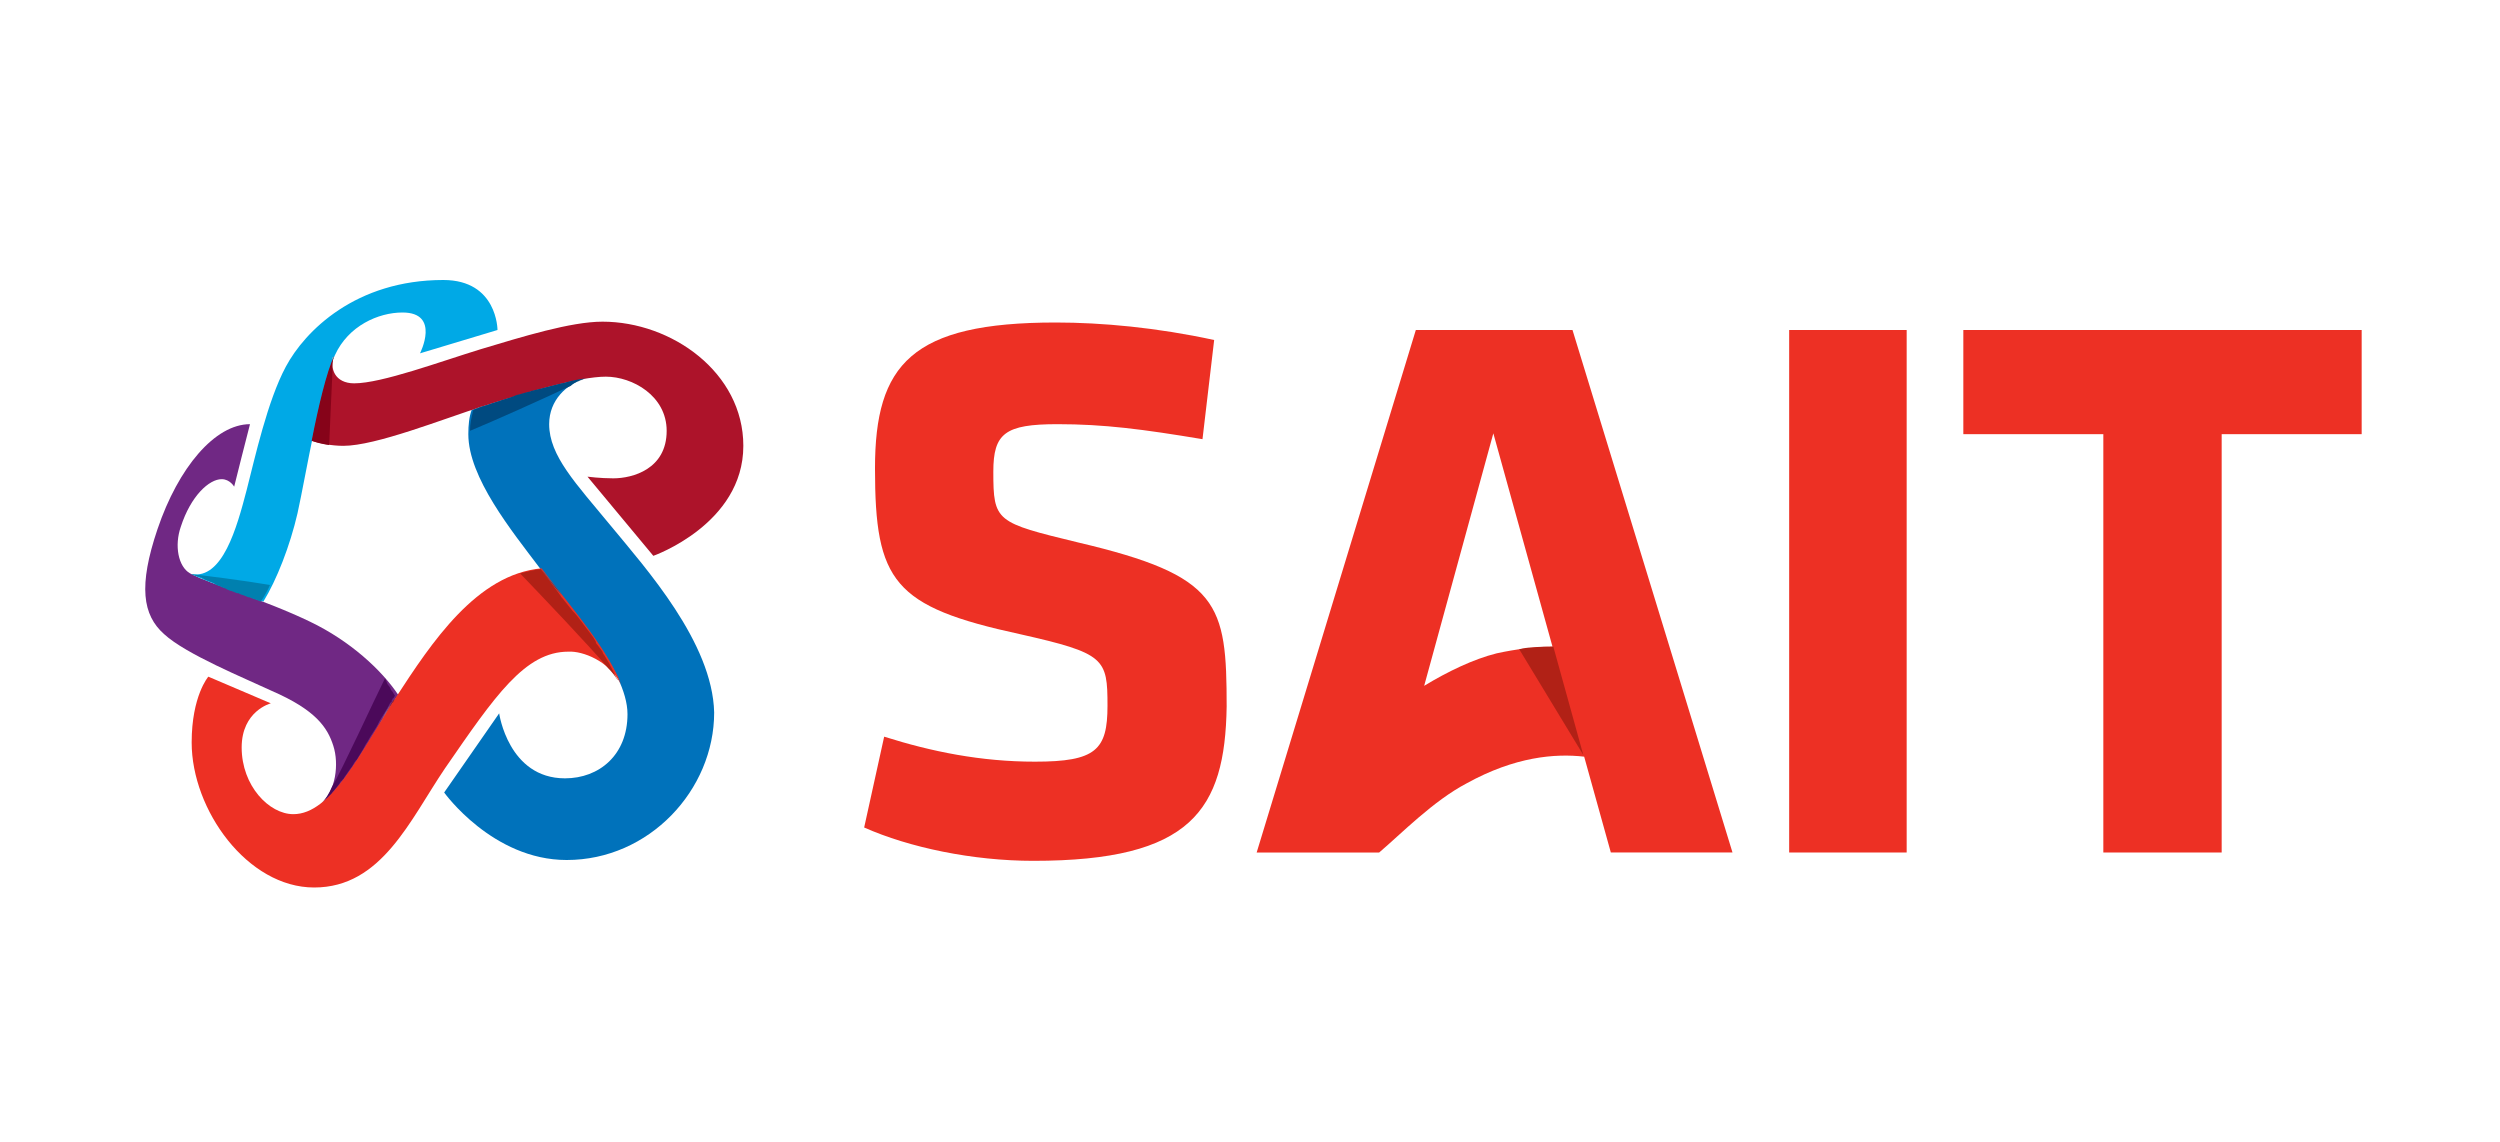 <?xml version="1.0" encoding="UTF-8"?> <svg xmlns="http://www.w3.org/2000/svg" xmlns:xlink="http://www.w3.org/1999/xlink" version="1.1" id="Layer_1" x="0px" y="0px" viewBox="0 0 300 137" style="enable-background:new 0 0 300 137;" xml:space="preserve"> <style type="text/css"> .st0{fill:#ED3024;} .st1{fill:#BBBDBF;} .st2{fill:#B12116;} .st3{fill:#702884;} .st4{fill:#0072BB;} .st5{fill:#AD132A;} .st6{fill:#00A9E6;} .st7{fill:#A6A8AB;} .st8{fill:#004A80;} .st9{fill:#790012;} .st10{fill:#541365;} .st11{fill:#0080AF;} .st12{fill:#4B095A;} .st13{fill:#9D1B0F;} .st14{fill:#00558E;} .st15{fill:#860319;} </style> <g> <path class="st0" d="M124,103.3c-7.3,0-14.9-1.6-20.3-4l2.4-10.9c5.7,1.8,11.6,3,18.1,3c7.3,0,8.7-1.4,8.7-6.7 c0-5.7-0.3-6.3-10.5-8.6c-15.2-3.3-17.4-6.3-17.4-19.9c0-12.5,4.4-17.5,21.7-17.5c5.5,0,12.1,0.6,19,2.1l-1.4,11.9 c-7.2-1.2-11.8-1.8-17.4-1.8c-6.3,0-7.7,1.1-7.7,5.7c0,6,0.3,6.1,10.2,8.5c17,4,17.8,7.3,17.8,19.7C147,97.2,143,103.3,124,103.3"></path> <rect x="214.7" y="39.6" class="st0" width="14.1" height="62.7"></rect> <polygon class="st0" points="266.6,52.1 266.6,102.3 252.4,102.3 252.4,52.1 235.6,52.1 235.6,39.6 283.4,39.6 283.4,52.1 "></polygon> <path class="st0" d="M179.6,78.4c-2.8,0.7-5.9,2.2-8.7,3.9l8.3-30.3l7.1,25.6C184.2,77.6,181.9,77.9,179.6,78.4 M207.9,102.3 l-19.2-62.7h-18.8l-19.1,62.7H162h3.5c2.7-2.3,6.5-6.2,10.5-8.3c5.8-3.2,10.6-3.6,14.1-3.2l3.2,11.5H207.9z"></path> <path class="st1" d="M186.3,77.6c-0.8,0-1.7,0-2.6,0.1C184.6,77.6,185.5,77.6,186.3,77.6C186.3,77.6,186.3,77.6,186.3,77.6 L186.3,77.6L186.3,77.6"></path> <path class="st2" d="M186.4,77.6L186.4,77.6C186.4,77.6,186.3,77.6,186.4,77.6c-0.9,0-1.7,0-2.6,0.1c-0.5,0-1,0.1-1.5,0.2l7.7,12.7 L186.4,77.6C186.4,77.6,186.4,77.6,186.4,77.6"></path> <path class="st3" d="M37.2,74.6c-5.6-2.7-12-4.5-14.4-5.8c-1.4-0.8-1.9-3.3-1.1-5.6c1.2-3.7,3.4-5.7,4.9-5.7c1,0,1.5,0.9,1.5,0.9 s1.7-6.8,1.9-7.5c-4.2,0-8.6,5.2-11.1,12.6c-2.3,6.8-1.8,10.3,0.8,12.6c2.6,2.4,9.7,5.3,12.9,6.8c5.3,2.3,6.7,4.4,7.4,6.6 c0.7,2.2,0.3,5.4-1.5,7c3.1-2.4,5.8-7.7,9-12.7c0.1-0.1,0.2-0.3,0.3-0.4C45.8,80.4,42,76.9,37.2,74.6"></path> <path class="st4" d="M73.3,63.1c-4.2-5.1-7.4-8.4-7.4-12.2c0-2.9,2.1-4.8,4.3-5.5c-3.4,0.6-8.2,2-12.2,3.3 c-0.5,0.1-0.9,0.3-1.4,0.5l0,0c-0.3,0.8-0.4,1.8-0.4,2.9c0,5.2,5.2,11.6,8.6,16.1c3.3,4.5,10.5,12.1,10.5,17.5 c0,4.9-3.4,7.7-7.5,7.7c-6.8,0-7.9-7.8-7.9-7.8l-6.6,9.5c0,0,5.8,8.1,14.7,8.1c9.9,0,17.7-8.4,17.7-17.7 C85.5,77.1,77.5,68.2,73.3,63.1"></path> <path class="st5" d="M72.3,38.6c-3.8,0-9.6,1.8-14.6,3.3c-4.9,1.5-11.9,4.1-15.2,4.1c-2.3,0-3-1.8-2.4-3.3 c-0.9,1.9-1.9,6.1-2.7,10.2c0.9,0.3,2.4,0.6,3.8,0.6c3.9,0,11.9-3.2,16.9-4.8c5-1.6,11.4-3.5,14.6-3.5c3.2,0,7.3,2.3,7.3,6.5 c0,4.6-4.1,5.7-6.4,5.7c-1.6,0-3.1-0.2-3.1-0.2l7.9,9.5c0,0,10.8-3.8,10.8-13.2C89.2,44.7,80.6,38.6,72.3,38.6"></path> <path class="st6" d="M59.7,39.6c0,0,0-6-6.5-6c-10.5,0-16.6,6.1-18.9,10.4c-2.2,4.1-3.7,10.9-4.7,14.8c-1.2,4.6-2.9,10.7-6.6,10.1 l0,0c1.7,0.9,5,1.9,8.6,3.3c1.6-2.6,3.2-6.7,4.1-10.6c1-4.5,2.8-15.6,4.5-19c1.6-3.5,5.2-5.1,8.1-5.1c4.6,0,2.1,4.9,2.1,4.9 L59.7,39.6z"></path> <path class="st0" d="M74.5,82.1L74.5,82.1c-0.1-0.3-0.2-0.5-0.3-0.8c-0.1-0.2-0.2-0.4-0.3-0.6c-2.2-4.4-6.5-9.2-8.9-12.5 c-7.8,0.7-13.2,8.9-17.5,15.5c-4.3,6.6-7.7,14-12.3,14c-2.9,0-6.2-3.4-6.2-8c0-4.4,3.5-5.3,3.5-5.3L25,81.2c0,0-2,2.3-2,7.9 c0,8.1,6.7,17.4,14.7,17.4c8.1,0,11.5-8.1,15.7-14.3c6-8.7,9.6-14,14.8-14C69.9,78.1,73.1,79.3,74.5,82.1z"></path> <path class="st7" d="M70.3,45.4c-0.7,0.2-1.3,0.5-1.9,0.9c0,0,0,0,0,0c0.2-0.1,0.3-0.2,0.5-0.3l0,0c0.1-0.1,0.3-0.2,0.4-0.2l0.1,0 h0c0.1-0.1,0.2-0.1,0.4-0.2l0.1,0C69.9,45.5,70.1,45.5,70.3,45.4L70.3,45.4z M63.8,47c-0.1,0-0.1,0-0.2,0.1h0 C63.6,47,63.7,47,63.8,47 M58.1,48.7L58.1,48.7c-0.5,0.1-0.9,0.3-1.4,0.5l0,0c0,0,0,0,0,0c0,0,0,0,0,0l0,0 C57.2,49,57.6,48.9,58.1,48.7"></path> <path class="st8" d="M70.3,45.4c-0.9,0.1-1.8,0.3-2.8,0.6l-0.1,0c-1.1,0.3-2.4,0.6-3.6,0.9c-0.1,0-0.1,0-0.2,0.1l-0.1,0 c-0.5,0.1-1,0.3-1.5,0.4c-0.2,0.1-0.3,0.1-0.5,0.2c-0.5,0.2-1,0.3-1.5,0.5c-0.2,0.1-0.4,0.1-0.6,0.2c-0.4,0.1-0.8,0.3-1.2,0.4 c0,0,0,0,0,0c0,0,0,0,0,0c-0.5,0.1-0.9,0.3-1.4,0.5l0,0c0,0,0,0,0,0c-0.2,0.8-0.4,1.6-0.4,2.5c2.9-1.2,8.7-3.8,12.1-5.4 C68.9,45.9,69.6,45.6,70.3,45.4L70.3,45.4z"></path> <polyline class="st9" points="58.1,48.7 58.1,48.7 58.1,48.7 "></polyline> <path class="st1" d="M23,68.9L23,68.9c0.1,0,0.2,0,0.2,0C23.1,68.9,23,68.9,23,68.9 M23,68.9L23,68.9L23,68.9L23,68.9z M23.8,69.3 c0.1,0,0.2,0.1,0.3,0.1c0.1,0,0.1,0,0.2,0.1c0,0,0,0,0,0c0,0,0,0,0,0c0.1,0,0.2,0.1,0.3,0.1C24.3,69.5,24,69.4,23.8,69.3 M24.6,69.6C24.6,69.6,24.6,69.6,24.6,69.6C24.6,69.6,24.6,69.6,24.6,69.6"></path> <path class="st10" d="M24.3,69.5C24.3,69.5,24.3,69.5,24.3,69.5C24.3,69.5,24.3,69.5,24.3,69.5 M24.3,69.5c0.1,0,0.2,0.1,0.3,0.1 c0,0,0.1,0,0.1,0c0,0,0,0,0,0c0,0,0,0,0,0c0,0,0,0,0,0C24.5,69.6,24.4,69.5,24.3,69.5 M28.1,71c0.1,0,0.2,0.1,0.2,0.1 c0.1,0,0.3,0.1,0.4,0.1C28.5,71.1,28.3,71,28.1,71 M29.3,71.4c0.1,0,0.2,0.1,0.3,0.1C29.5,71.5,29.4,71.4,29.3,71.4 M30.2,71.7 C30.3,71.7,30.3,71.7,30.2,71.7L30.2,71.7C30.3,71.7,30.3,71.7,30.2,71.7"></path> <path class="st11" d="M23,68.9L23,68.9L23,68.9L23,68.9l0.1,0.1l0.1,0c0.1,0,0.2,0.1,0.3,0.1c0.1,0,0.2,0.1,0.3,0.1c0,0,0,0,0.1,0 c0.3,0.1,0.5,0.2,0.8,0.4c0,0,0,0,0,0c0,0,0,0,0,0c0,0,0,0,0,0c0.1,0,0.2,0.1,0.3,0.1l0.2,0.1c0.1,0,0.2,0.1,0.3,0.1l0,0 c0.1,0,0.1,0.1,0.2,0.1l0.1,0.1l0.2,0.1c0.1,0,0.1,0.1,0.2,0.1l0.1,0l0.2,0.1c0.1,0,0.1,0.1,0.2,0.1c0.1,0,0.2,0.1,0.3,0.1l0,0 c0.1,0,0.1,0.1,0.2,0.1c0.1,0.1,0.3,0.1,0.4,0.2l0.1,0c0.1,0,0.2,0.1,0.3,0.1c0.2,0.1,0.4,0.2,0.6,0.2c0.1,0,0.2,0.1,0.2,0.1 c0.1,0,0.2,0.1,0.3,0.1c0.1,0,0.2,0.1,0.3,0.1c0.2,0.1,0.4,0.2,0.6,0.2c0,0,0,0,0,0l0,0c0.4,0.2,0.9,0.3,1.3,0.5 c0.4-0.6,0.8-1.3,1.1-2c-2.9-0.5-8.3-1.2-9.5-1.3C23.1,68.9,23.1,68.9,23,68.9"></path> <path class="st7" d="M47.4,83.7C47.4,83.7,47.4,83.8,47.4,83.7C47.4,83.8,47.4,83.8,47.4,83.7C47.4,83.7,47.4,83.7,47.4,83.7 M47.4,83.8C47.4,83.8,47.4,83.8,47.4,83.8C47.4,83.8,47.4,83.8,47.4,83.8 M47.2,84L47.2,84C47.2,84,47.2,84,47.2,84 M47.2,84.1 M47.1,84.2C47.1,84.2,47.1,84.2,47.1,84.2C47.1,84.2,47.1,84.2,47.1,84.2 M47.1,84.2C47.1,84.2,47.1,84.2,47.1,84.2 C47.1,84.2,47.1,84.2,47.1,84.2 M47.1,84.3C47.1,84.3,47.1,84.3,47.1,84.3C47.1,84.3,47.1,84.3,47.1,84.3 M47.1,84.3 C47.1,84.3,47.1,84.3,47.1,84.3C47,84.3,47.1,84.3,47.1,84.3 M47,84.3c0,0,0,0.1-0.1,0.1C47,84.4,47,84.3,47,84.3 M47,84.4 c-0.5,0.7-0.9,1.4-1.3,2.2l0,0c0.1-0.1,0.1-0.2,0.1-0.2C46.2,85.7,46.6,85.1,47,84.4 M45.6,86.6C45.6,86.6,45.6,86.6,45.6,86.6 L45.6,86.6L45.6,86.6z M39.7,94.6L39.7,94.6c-0.3,0.7-0.7,1.4-1.3,1.9v0C39,96,39.4,95.3,39.7,94.6 M39.6,95.3 c-0.1,0.1-0.2,0.2-0.3,0.3c0.1-0.1,0.1-0.1,0.2-0.2C39.6,95.4,39.6,95.3,39.6,95.3"></path> <path class="st12" d="M46.2,81.4c-1.4,2.8-5.1,10.9-6.4,13.1c-0.3,0.7-0.7,1.4-1.3,1.9c0.3-0.3,0.6-0.5,1-0.9 c0.1-0.1,0.2-0.2,0.3-0.3c0.1-0.2,0.3-0.3,0.4-0.5c0.2-0.2,0.3-0.4,0.5-0.6l0.1-0.2c0.1-0.1,0.1-0.2,0.2-0.2 c0.1-0.1,0.1-0.2,0.2-0.2c0-0.1,0.1-0.1,0.1-0.2c0.3-0.4,0.6-0.9,1-1.4l0,0c0-0.1,0.1-0.1,0.1-0.2c0.1-0.1,0.1-0.2,0.2-0.3 c0.1-0.1,0.1-0.2,0.2-0.2c0-0.1,0.1-0.1,0.1-0.2c0.3-0.5,0.7-1.1,1-1.7c0.3-0.4,0.5-0.9,0.8-1.3l0,0v0l0,0l0,0l0,0 c0.3-0.5,0.6-0.9,0.8-1.4h0c0,0,0,0,0,0v0c0.4-0.7,0.9-1.4,1.3-2.2c0,0,0,0,0,0c0,0,0-0.1,0.1-0.1c0,0,0,0,0,0c0,0,0,0,0,0 c0,0,0,0,0,0c0,0,0,0,0,0c0,0,0,0,0,0c0,0,0,0,0,0c0,0,0,0,0,0c0,0,0,0,0,0c0,0,0.1-0.1,0.1-0.1c0,0,0,0,0-0.1h0 c0-0.1,0.1-0.1,0.1-0.2l0,0c0,0,0,0,0,0c0,0,0-0.1,0.1-0.1c0.1-0.1,0.1-0.2,0.2-0.3c-0.1-0.2-0.2-0.3-0.3-0.5 c-0.1-0.1-0.2-0.2-0.2-0.3l-0.1-0.2c-0.1-0.1-0.2-0.3-0.3-0.4l0,0C46.4,81.8,46.3,81.6,46.2,81.4"></path> <path class="st13" d="M47.6,83.4c-0.1,0.1-0.1,0.2-0.2,0.3c0,0,0,0,0,0.1C47.5,83.6,47.5,83.5,47.6,83.4 M47.4,83.8 C47.4,83.8,47.4,83.8,47.4,83.8C47.4,83.8,47.4,83.8,47.4,83.8c-0.1,0.1-0.1,0.1-0.1,0.2c0,0,0,0,0,0.1h0c0,0-0.1,0.1-0.1,0.1 c0,0,0,0,0,0c0,0,0,0,0,0c0,0,0,0,0,0c0,0,0,0,0,0c0,0,0,0,0,0c0,0,0,0,0,0c0,0,0,0,0,0c0,0,0,0,0,0c0,0,0,0.1-0.1,0.1c0,0,0,0,0,0 c-0.4,0.6-0.8,1.3-1.2,1.9c0.2-0.3,0.4-0.6,0.6-1h0v0h0v0c0.1-0.1,0.1-0.2,0.2-0.3h0C46.8,84.6,47.1,84.2,47.4,83.8"></path> <path class="st1" d="M64.9,68.3C64.9,68.3,64.9,68.3,64.9,68.3C64.9,68.3,64.9,68.3,64.9,68.3"></path> <path class="st14" d="M64.9,68.3L64.9,68.3c0.7,0.9,1.5,2,2.5,3.1c-0.2-0.3-0.4-0.5-0.6-0.8c-0.3-0.4-0.7-0.8-1-1.2 C65.5,69,65.2,68.6,64.9,68.3"></path> <polyline class="st1" points="64.9,68.3 64.9,68.3 64.9,68.3 "></polyline> <path class="st14" d="M71.8,77.4C71.8,77.4,71.8,77.4,71.8,77.4C71.8,77.4,71.8,77.4,71.8,77.4C71.8,77.4,71.8,77.4,71.8,77.4"></path> <path class="st1" d="M73,80.2C73,80.2,73,80.2,73,80.2c0.1,0.1,0.2,0.2,0.3,0.3l0,0c0.1,0.1,0.2,0.2,0.3,0.3h0l0.1,0.1 c0.1,0.1,0.1,0.2,0.2,0.3c0.1,0.1,0.2,0.2,0.2,0.3h0l0,0C73.8,81,73.5,80.6,73,80.2 M73.8,80.7c0.1,0.2,0.2,0.4,0.3,0.6 C74,81.1,73.9,80.9,73.8,80.7z"></path> <polyline class="st14" points="73.8,80.7 73.8,80.7 73.8,80.7 73.8,80.7 "></polyline> <path class="st2" d="M64.9,68.3L64.9,68.3C64.9,68.3,64.9,68.3,64.9,68.3C64.9,68.3,64.9,68.3,64.9,68.3 C64.9,68.3,64.9,68.3,64.9,68.3c-0.9,0.1-1.7,0.3-2.5,0.5c2.6,2.7,8.4,8.8,10.6,11.4c0.4,0.4,0.8,0.9,1.1,1.4l0,0.1l0-0.2l-0.1-0.1 c-0.1-0.2-0.2-0.4-0.3-0.6c0,0,0,0,0,0v0c0-0.1-0.1-0.1-0.1-0.2c-0.1-0.2-0.2-0.4-0.3-0.6c-0.1-0.1-0.1-0.3-0.2-0.4 c-0.1-0.2-0.2-0.3-0.3-0.5c-0.1-0.2-0.2-0.3-0.3-0.5c-0.1-0.1-0.2-0.3-0.2-0.4c-0.1-0.1-0.2-0.3-0.3-0.4c-0.1-0.1-0.2-0.3-0.3-0.4 c0,0,0,0,0,0c-0.1-0.1-0.2-0.2-0.2-0.4c-0.1-0.2-0.2-0.3-0.3-0.5c-0.1-0.1-0.2-0.3-0.3-0.4c-0.1-0.1-0.2-0.3-0.3-0.4 c-0.3-0.4-0.6-0.8-0.9-1.2c-0.3-0.4-0.6-0.8-1-1.2c-0.4-0.5-0.8-1-1.2-1.5l-0.1-0.1c-0.1-0.1-0.1-0.2-0.2-0.3 C66.4,70.3,65.6,69.2,64.9,68.3"></path> <path class="st1" d="M40.1,42.7c-0.3,0.6-0.3,1.3-0.1,1.9c0,0,0,0,0,0c-0.1-0.3-0.1-0.6-0.1-0.9l0-0.1l0-0.2l0-0.1l0-0.1l0-0.2 l0-0.1C40.1,42.8,40.1,42.7,40.1,42.7 M37.4,52.9C37.4,52.9,37.4,52.9,37.4,52.9C37.4,52.9,37.4,52.9,37.4,52.9 M37.5,52.9 C37.5,52.9,37.5,52.9,37.5,52.9C37.5,52.9,37.5,52.9,37.5,52.9 M37.5,52.9C37.5,52.9,37.5,52.9,37.5,52.9 C37.5,52.9,37.5,52.9,37.5,52.9 M37.5,52.9 M37.5,52.9"></path> <path class="st15" d="M40.1,42.7c-0.9,1.9-1.9,6.1-2.7,10.2c0,0,0,0,0,0c0,0,0,0,0,0c0,0,0,0,0,0c0,0,0,0,0,0c0,0,0,0,0,0 c0,0,0,0,0,0c0,0,0,0,0,0c0,0,0,0,0,0c0.6,0.2,1.3,0.4,2.1,0.5c0.1-2.5,0.3-6.7,0.4-8.9C39.8,43.9,39.9,43.3,40.1,42.7"></path> </g> </svg> 